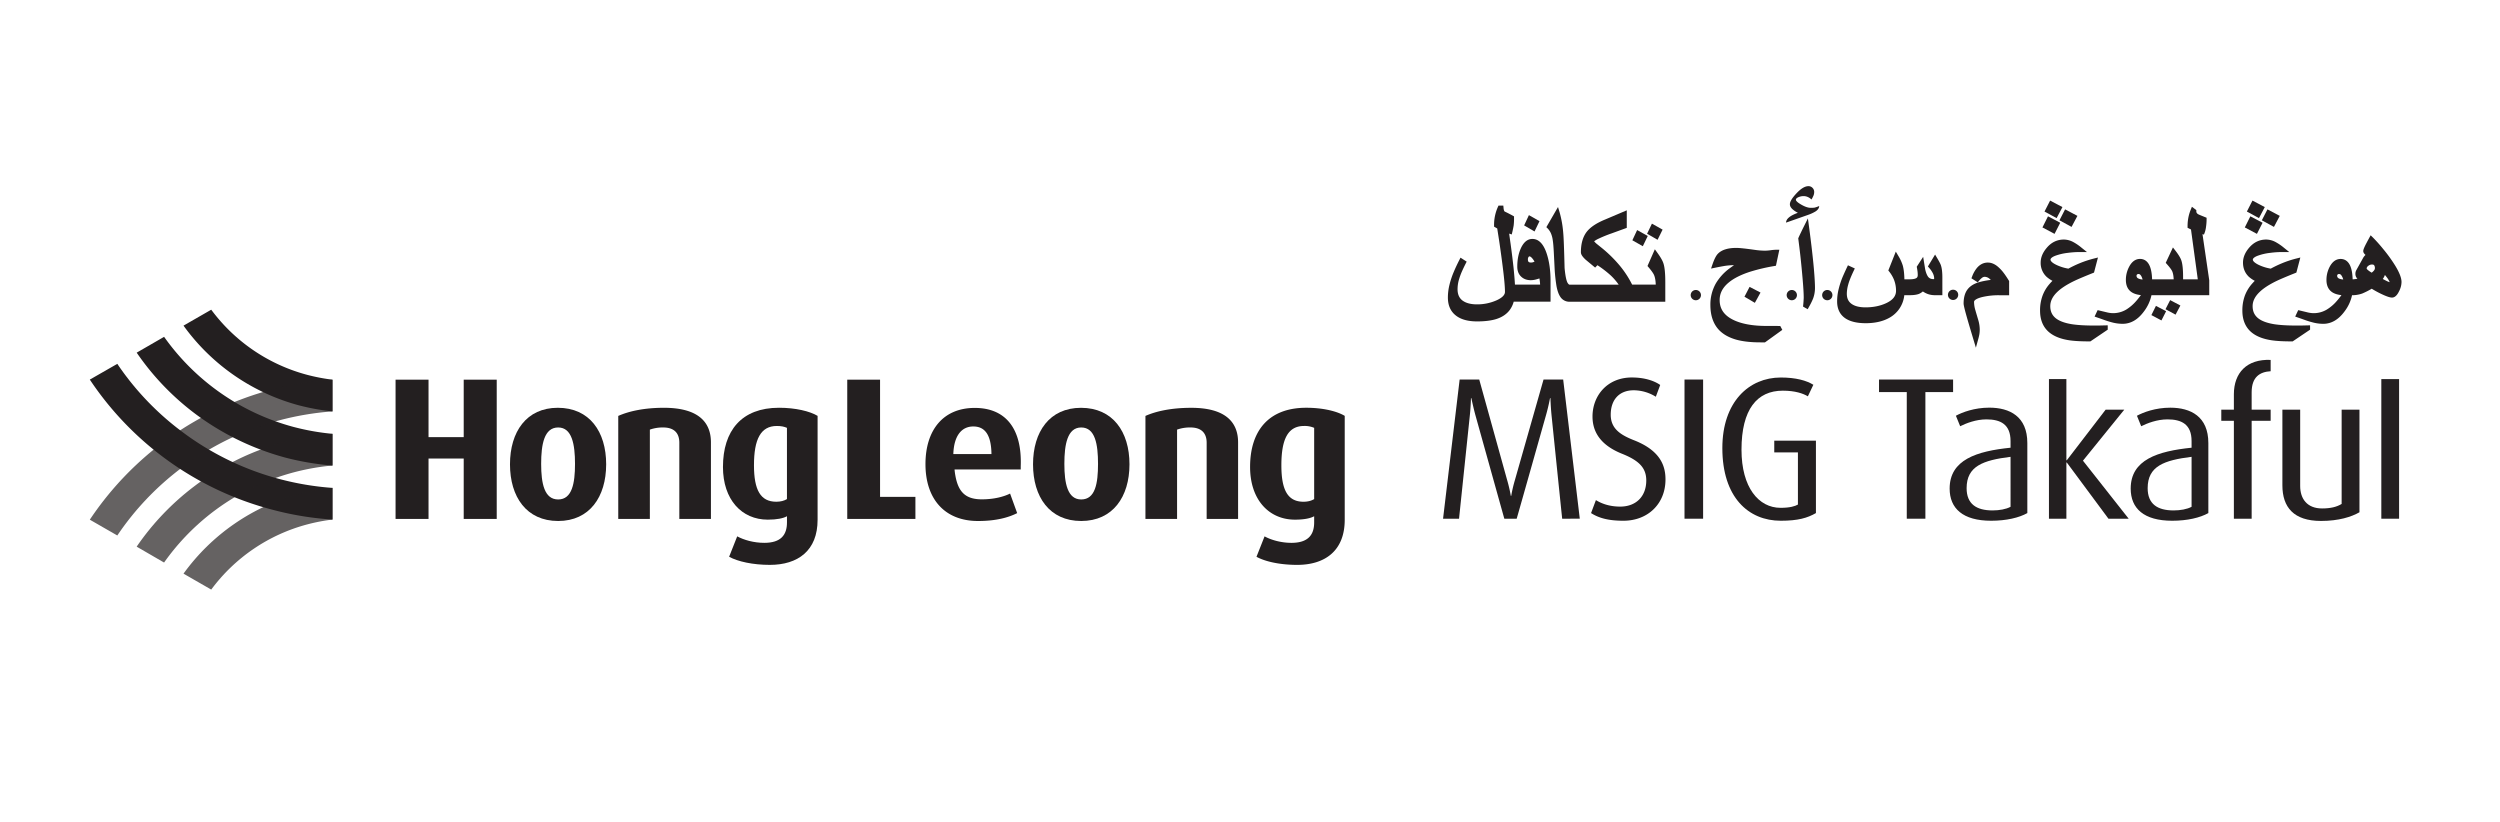 <svg id="Layer_1" data-name="Layer 1" xmlns="http://www.w3.org/2000/svg" viewBox="0 0 3647.74 1200"><defs><style>.cls-1{fill:#231f20;}.cls-2{opacity:0.7;}</style></defs><title>HLB</title><path class="cls-1" d="M485.14,554a278.22,278.22,0,0,1-36.62-7,255.83,255.83,0,0,1-140.31-95.12l-40.45,23.24A304.92,304.92,0,0,0,436.45,591.51a329.67,329.67,0,0,0,48.69,8.79Z"/><path class="cls-1" d="M485.14,679.29V633a349.85,349.85,0,0,1-57-10.11,338.65,338.65,0,0,1-188.7-131.43l-40,23.1a379.92,379.92,0,0,0,84.44,88.46A389,389,0,0,0,416,667.6,396.25,396.25,0,0,0,485.14,679.29Z"/><path class="cls-1" d="M171.16,530.89a408.37,408.37,0,0,0,93.12,98,413.47,413.47,0,0,0,143.31,70,417.4,417.4,0,0,0,77.55,13V758.1a451.64,451.64,0,0,1-89.41-14.84A459.54,459.54,0,0,1,131.05,553.87Z"/><g class="cls-2"><path class="cls-1" d="M171.16,781.32a409,409,0,0,1,93.12-98.14,417.18,417.18,0,0,1,143.31-69.9,422.43,422.43,0,0,1,77.55-13V554A461.32,461.32,0,0,0,131.05,758.27Z"/><path class="cls-1" d="M485.14,633v46.26A337.57,337.57,0,0,0,239.41,820.81l-40-23.19a378.54,378.54,0,0,1,84.44-88.37A378.79,378.79,0,0,1,485.14,633Z"/><path class="cls-1" d="M485.14,758.1a270.37,270.37,0,0,0-36.62,7,256,256,0,0,0-140.31,95.16l-40.45-23.24A305.77,305.77,0,0,1,436.45,720.66a291.62,291.62,0,0,1,48.69-8.8Z"/></g><path class="cls-1" d="M1422.26,595.19c-45.93,0-71.91,32.14-71.91,82,0,50.93,28.05,83,76.72,83,26.82,0,44.73-5.28,57.08-11.5l-10.35-28.54c-8.67,4.33-22.81,8.43-41.27,8.43-23.59,0-34.31-10.6-38.58-34.78a84.11,84.11,0,0,1-1.17-8.81h96.57v-4.77h0C1491.38,626.43,1468.1,595.19,1422.26,595.19ZM1391,662.52h0c.87-26.85,12.11-40.26,29.13-40.26s26.16,12.28,26.51,40.26H1391Z"/><path class="cls-1" d="M676.6,757.18V669.09H625.27v88.09h-48.1V553.94h48.1v83.9H676.6v-83.9h48.17V757.18Z"/><path class="cls-1" d="M814.42,760.18c-46.17,0-70.3-35.14-70.3-82.7S768.25,595,813.88,595c46.36,0,70.58,34.93,70.58,82.44S860.24,760.18,814.42,760.18Zm0-136.46c-20.48,0-24.82,24.77-24.82,53.15,0,28.56,4.62,51.89,24.82,51.89S839,705.43,839,676.87C839,648.49,834.64,623.72,814.42,623.72Z"/><path class="cls-1" d="M991.2,757.18V645.92c0-11.29-5-22.2-23.64-22.2a55.82,55.82,0,0,0-19.35,3.14V757.18H902.09V606.87C918,599.8,940.5,595,968.69,595c50.76,0,68.63,21.45,68.63,50.44v111.7Z"/><path class="cls-1" d="M1123.24,824.21c-24.51,0-46.47-4.76-59.39-11.83l11.79-29.79c9.82,5.32,24.22,9.47,39.54,9.47,24.21,0,33.09-11.5,33.09-29.83v-9c-5.42,3.06-14.71,5-28,5-38,0-65.4-29.17-65.4-76.8,0-53,27.08-86.47,81.83-86.47,24.17,0,44.94,5.07,56.25,11.83V758.31C1193,803.61,1164.13,824.21,1123.24,824.21Zm25-199.94c-3.7-1.68-8.34-2.74-14.71-2.74-23.63,0-33.41,19.35-33.41,57.36,0,36.06,9.49,53.19,32.57,53.19,6.36,0,11.57-1.43,15.55-3.86Z"/><path class="cls-1" d="M1236.22,757.18V553.94h47.87V725h51.58v32.14Z"/><path class="cls-1" d="M1577.59,760.18c-46.17,0-70.3-35.14-70.3-82.7s24.13-82.44,70-82.44c46.4,0,70.72,34.93,70.72,82.44S1623.66,760.18,1577.59,760.18Zm0-136.46c-20.18,0-24.58,24.77-24.58,53.15,0,28.56,4.69,51.89,24.58,51.89,20.5,0,24.53-23.33,24.53-51.89C1602.12,648.49,1598.09,623.72,1577.59,623.72Z"/><path class="cls-1" d="M1760.63,757.18V645.92c0-11.29-5.14-22.2-23.64-22.2a55.34,55.34,0,0,0-19.53,3.14V757.18h-46.15V606.87c15.82-7.07,38.3-11.83,66.89-11.83,50.43,0,68.29,21.45,68.29,50.44v111.7Z"/><path class="cls-1" d="M1892.63,824.21c-24.74,0-46.64-4.76-59.3-11.83l11.81-29.79c9.48,5.32,24.21,9.47,39.19,9.47,24.18,0,33.16-11.5,33.16-29.83v-9c-5.44,3.06-14.7,5-28,5-38,0-65.49-29.17-65.49-76.8,0-53,27.15-86.47,81.92-86.47,24.48,0,44.94,5.07,56.16,11.83V758.31C1962.13,803.61,1933.35,824.21,1892.63,824.21Zm24.86-199.94a35,35,0,0,0-14.7-2.74c-23.66,0-33.14,19.35-33.14,57.36,0,36.06,9.19,53.19,32.29,53.19,6.36,0,11.52-1.43,15.55-3.86Z"/><path class="cls-1" d="M2279.39,756.85c-.36-2.61-15.65-152-15.65-152-1.2-12.71-1.49-23.9-1.49-23.9h-.63s-2,11.19-5.59,23.9c0,0-41.9,148.49-43.05,152h-18c-.87-2.92-42.54-152.29-42.54-152.29-3.2-12.11-5.56-23.61-5.56-23.61h-.59s-.31,11.5-1.48,23.61c0,0-15.63,149.37-15.91,152.29h-23.33l24.2-203.07h28.59l40.72,146.7a218,218,0,0,1,5.35,23h.59a202,202,0,0,1,5.3-22.74l41.86-147h28.65l24.23,203.07Z"/><path class="cls-1" d="M2368.75,759.82c-23.05,0-36.6-4.4-47.25-11.19l7.09-18.93c7.66,4.77,19.24,9.48,35.43,9.48,23.3,0,38.05-15.06,38.05-38.11,0-18-10-28.89-35.39-39-33.94-13.57-43.06-34.5-43.06-54.29,0-30.73,21.8-57,57.27-57,18.57,0,32.66,4.72,41.52,10.94L2416,578.88a61.94,61.94,0,0,0-32.15-9.43c-21.56,0-33.65,14.14-33.65,35.68,0,21,15.36,29.84,33.91,37.21,40.2,15.65,46,39.26,46,57.29C2430.1,735,2404.45,759.82,2368.75,759.82Z"/><path class="cls-1" d="M2457.86,756.85V553.78H2485V756.85Z"/><path class="cls-1" d="M2598.34,759.82c-47.28,0-85.27-34.24-85.27-106,0-67.59,38.94-103,85.27-103,22.13,0,37.71,4.48,47.51,10.61l-8,16.85c-6.84-4.15-18.62-8.25-36.63-8.25-37.49,0-60.21,27.17-60.21,86.16,0,55.19,25.1,84.77,57,84.77,13.85,0,21.21-2.4,25.33-4.76V660.09h-34.52V642.93h60.8v105.7C2637.3,755.68,2623.67,759.82,2598.34,759.82Z"/><path class="cls-1" d="M2809.33,572.09V756.85h-27.17V572.09h-40.49V553.78h108.08v18.31Z"/><path class="cls-1" d="M2905.28,759.82c-41.34,0-60.57-18-60.57-46.92,0-42.21,39.59-54.6,88.87-59.65v-9.71c0-24.51-14.78-31.62-35.14-31.62-15.34,0-29.53,5.63-38.37,10l-6.24-15.32c9.21-5,26.93-11.79,48.76-11.79,29.53,0,55.48,12.68,55.48,51.62V748.63C2946,755.42,2927.36,759.82,2905.28,759.82Zm28.3-93.27c-40.16,5-64.1,13.59-64.1,45.76,0,23,14.19,32.45,37.82,32.45,10,0,19.8-1.76,26.28-5.3Z"/><path class="cls-1" d="M3169.44,759.82c-41.36,0-60.55-18-60.55-46.92,0-42.21,39.55-54.6,88.83-59.65v-9.71c0-24.51-14.73-31.62-35.12-31.62-15.36,0-29.53,5.63-38.39,10L3118,606.64c9.14-5,26.89-11.79,48.66-11.79,29.53,0,55.53,12.68,55.53,51.62V748.63C3210.11,755.42,3191.52,759.82,3169.44,759.82Zm28.28-93.27c-40.14,5-64.08,13.59-64.08,45.76,0,23,14.18,32.45,37.82,32.45,10,0,19.75-1.76,26.26-5.3Z"/><path class="cls-1" d="M3285.38,614V756.85h-25.94V614h-18.36V597.78h18.36V575.34c0-31.3,18.83-51.66,53.66-50.2v16.52c-15.67.92-27.72,8.28-27.72,30.76v25.36h27.72V614Z"/><path class="cls-1" d="M3386.61,760.11c-39.86,0-56.38-20-56.38-52V597.78h25.95V709.06c0,18.62,10,32.81,31.91,32.81,12.37,0,21.23-2.13,28.59-6.56V597.78h26V747.43C3430.89,754.24,3412.29,760.11,3386.61,760.11Z"/><polygon class="cls-1" points="3039.23 672.18 3099.49 597.78 3072.3 597.78 3015.66 671.57 3015.05 671.57 3015.05 553.14 2989.62 553.14 2989.62 756.85 3015.05 756.85 3015.05 674.84 3015.66 674.84 3076.44 756.85 3105.95 756.85 3039.23 672.18"/><rect class="cls-1" x="3474.58" y="553.14" width="25.92" height="203.71"/><path class="cls-1" d="M3495,387.87a214.43,214.43,0,0,0-17.77-24.61,221.34,221.34,0,0,0-14.87-16.68l-3.37-3.26-3.68,6.77c-1.15,2.14-2,3.82-2.69,5.07-3.65,7-4.4,9.54-4.4,11.17,0,1.79.94,3.51,3.27,5.63a18.06,18.06,0,0,0-4,5.33l-9,16.16a12.87,12.87,0,0,0-1.53,3.73,15.85,15.85,0,0,0-.19,3,9.17,9.17,0,0,0,2.95,6.46c-.78.17-1.51.31-2.15.43a42.09,42.09,0,0,1-4.85.52c-.21-7.55-1.18-13.48-2.88-18.08-3.51-9.62-9.94-11.67-14.58-11.67-6.6,0-12,3.82-16,11.36a41,41,0,0,0-4.73,19.33c0,8.15,2.85,14.18,8.46,17.91,3.42,2.21,7.85,3.6,13.43,4.19-2.76,3.77-5.11,6.65-6.9,8.65A61.54,61.54,0,0,1,3395,451.71a37.23,37.23,0,0,1-19.09,5.23,39.31,39.31,0,0,1-9.19-1.22c-3.58-.88-7.07-1.7-10.63-2.55l-2.76-.66-4.41,9.38,3.73,1.32c3.84,1.32,7.73,2.71,11.74,4.15A127.05,127.05,0,0,0,3376.8,471a60.14,60.14,0,0,0,13.06,1.48c11.87,0,22.39-6.15,31.22-18.31a59.43,59.43,0,0,0,10.77-23.4,44.94,44.94,0,0,0,14.71-2.43,108.41,108.41,0,0,0,14-7.07,148.12,148.12,0,0,0,14.3,7.78c9.71,4.62,13.39,5.14,15.34,5.14,5.75,0,9.13-6.86,10.21-9.1a30.35,30.35,0,0,0,3.65-13.53C3504.06,405.66,3501.09,397.93,3495,387.87Zm-8.23,23.89a25.35,25.35,0,0,1-3.65-1.41c-2.17-1.06-4.34-2.19-6.43-3.3a20.63,20.63,0,0,0,2.26-3.75c.33-.73.61-1.46.85-2.16,1,1.22,1.93,2.4,2.78,3.51A29.08,29.08,0,0,1,3486.81,411.76ZM3455.42,388a8.82,8.82,0,0,1,5.59-2.07c2,0,2.75.64,3.2,1.25a7.67,7.67,0,0,1,1,4.29,5.74,5.74,0,0,1-1.46,3.37,17.73,17.73,0,0,1-3.26,3c-6.66-4-7.3-5.82-7.3-5.82C3453.16,391.05,3453.4,389.56,3455.42,388ZM3419,407.83c-3.63-.33-5.56-1.06-6.57-1.65a4.13,4.13,0,0,1-2.29-3.91,2.07,2.07,0,0,1,.71-1.7,2.75,2.75,0,0,1,2.05-.78,4,4,0,0,1,3.18,1.67A18.62,18.62,0,0,1,3419,407.83Z"/><polygon class="cls-1" points="3139.08 459.75 3153.74 467.55 3160.58 454.11 3145.73 446.29 3139.08 459.75"/><polygon class="cls-1" points="3159.68 451.14 3174.36 459.11 3181.39 445.77 3166.47 437.9 3159.68 451.14"/><path class="cls-1" d="M3215.77,342.31l1.2-3.2a39.11,39.11,0,0,0,1.89-8.63,74,74,0,0,0,.77-10.41v-2.36l-5.58-2.26c-1.91-.76-3.84-1.56-5.61-2.31-3.35-1.51-3.8-3.4-3.8-4.86v-1.74l-6.43-4.83-1.72,4.24a60.29,60.29,0,0,0-3.46,11.57,65.59,65.59,0,0,0-1.16,12.65v2.2l5,2.47,9.92,72.73h-21.45v-3c0-11.5-.82-19.61-2.61-24.75-1.23-3.55-4-8.2-8.67-14.21l-3.54-4.57L3160,383.51l1.56,1.74c5.28,5.89,7.21,9,7.89,10.56,1.23,2.78,1.94,6.74,2.17,11.76h-31.51c-.23-7.52-1.2-13.48-2.92-18.1-3.58-9.62-9.9-11.67-14.64-11.67-6.52,0-11.9,3.82-15.9,11.36a40.53,40.53,0,0,0-4.79,19.33c0,8.15,2.83,14.18,8.49,17.91,3.42,2.21,7.85,3.6,13.45,4.19-2.85,3.73-5.13,6.65-6.92,8.65a63.15,63.15,0,0,1-14.52,12.47,37.64,37.64,0,0,1-19.11,5.23,39,39,0,0,1-9.15-1.22l-10.65-2.55-2.81-.66-4.43,9.38,3.73,1.32c3.91,1.32,7.8,2.71,11.78,4.15,5,1.69,9.17,2.9,12.4,3.63a60.46,60.46,0,0,0,13.08,1.48c11.85,0,22.39-6.15,31.22-18.31a59.74,59.74,0,0,0,10.77-23.4h84.32V409.05l-9.87-67.44Zm-89.48,65.52a16.18,16.18,0,0,1-6.56-1.65,4.08,4.08,0,0,1-2.31-3.91,2.07,2.07,0,0,1,.76-1.7,2.71,2.71,0,0,1,2-.78,3.79,3.79,0,0,1,3.18,1.7C3124.19,402.41,3125.22,404.22,3126.29,407.83Z"/><path class="cls-1" d="M2923.85,398.59a55.91,55.91,0,0,0-10-10.49c-4.39-3.32-8.86-5-13.37-5-6.29,0-11.73,2.76-16.19,8.16a43.32,43.32,0,0,0-6.74,12.09l-1.06,2.71,9.22,5.89,2-2.36a23,23,0,0,1,4.55-4.45,6.41,6.41,0,0,1,3.7-1.25,11.29,11.29,0,0,1,7,2.87c.17.12.64.55,1.82,1.68a115.05,115.05,0,0,0-17.51,3.37c-7.43,2.28-13,5.84-16.59,10.65s-5.59,11.67-5.59,20.36c0,1.41.42,4.34,3.39,15.23,1.09,3.91,3.09,11,6.41,22.17q2.31,7.74,4.62,15.44L2883,507.3l3.23-11.76a73.67,73.67,0,0,0,1.86-7.84,42.11,42.11,0,0,0,.54-7,51.14,51.14,0,0,0-2.26-14.1c-1.39-4.73-2.83-9.42-4.13-14.07a42.48,42.48,0,0,1-1.91-12c0-2.59,4.22-5.11,11.51-7a104,104,0,0,1,25.35-2.75h14.33V410.09l-.54-.9C2928,404.41,2925.57,400.83,2923.85,398.59Z"/><path class="cls-1" d="M2826.47,376.48l-3-5.06L2813,388.79l1.67,1.93a35.68,35.68,0,0,1,5.05,7.09,17.88,17.88,0,0,1,2.42,8.27,1.77,1.77,0,0,1-.28,1.14,1.32,1.32,0,0,1-.52.07c-3.48,0-6-1-7.82-3.19-1.23-1.55-3.09-4.76-4.53-11.35l-2.92-18-9.35,14.42.26,1.42c.4,2.07.68,4,.89,5.65a41.35,41.35,0,0,1,.31,5c0,2.73-1,3.74-1.75,4.31-1.22.89-4,2-10.08,2h-7.66c-.17-8.25-.92-14.78-2.33-20a61.9,61.9,0,0,0-6.56-14.28l-3.65-6.16-10.91,27.55,1.3,1.61a48.47,48.47,0,0,1,6.9,11.71,44,44,0,0,1,3.06,16.31c0,7.75-4.85,13.76-14.91,18.29-8.58,3.91-18.57,5.89-29.53,5.89-9.13,0-16.05-1.79-20.74-5.3-4.41-3.26-6.62-8.06-6.62-14.62a50.06,50.06,0,0,1,2-13.19c1.28-4.93,4-11.79,8.11-20.41l1.53-3.25-10-4.62-1.5,3.15c-3.47,7.45-5.68,12.4-7,15.63a127,127,0,0,0-5.3,16.9,74.94,74.94,0,0,0-2,16.92c0,11,4,19.37,12,24.79,7,4.71,17,7.12,29.7,7.12,13.88,0,25.66-2.78,35-8.18a42.47,42.47,0,0,0,21.32-32.71h7.76c5.89,0,10.37-.64,13.66-1.91a22.28,22.28,0,0,0,5.66-3.54,32.57,32.57,0,0,0,7,3.68,30.65,30.65,0,0,0,10.8,1.77h10.65V405c0-7.84-.69-13.76-2.19-18.1C2831.2,384.85,2829.48,381.57,2826.47,376.48Z"/><path class="cls-1" d="M2643.12,359c-1.51-12.54-2.74-22-3.68-29l-1.53-11.36-5.12,10.28c-1.39,2.8-2.89,5.75-4.4,8.93s-3,6.22-4.17,8.93l-.4.9.11,1c1,7.94,2,15.74,2.83,23.19,1.44,13.05,2.57,24.84,3.51,36s1.53,20.26,1.53,26.6c0,.74-.11,2.1-.23,4.08v.43c-.14,2.28-.33,4.33-.52,6.08l-.23,2.26,6.73,3.86,1.73-3.08a100.86,100.86,0,0,0,6.12-12.28,44.07,44.07,0,0,0,2.83-15.6c0-6.22-.52-15.42-1.6-28C2645.76,382.26,2644.53,371.09,2643.12,359Z"/><path class="cls-1" d="M2642.08,303.24q-5.73,0-13.69-4.57c-5.4-3.07-8-5.47-8-7.26,0-1.39,1.25-2.64,3.72-3.7a18.74,18.74,0,0,1,7.5-1.58c4.08,0,7.94,1.65,11.55,4.95a50.5,50.5,0,0,0,2.92-5.75,14,14,0,0,0,1-5.05,8.38,8.38,0,0,0-2.52-6.26,8,8,0,0,0-5.91-2.39c-5.21,0-11.15,3.63-17.91,11-6.09,6.55-9.13,11.72-9.13,15.37,0,2.45,1.21,4.81,3.61,7.07a35.14,35.14,0,0,0,8.06,5.42c-11.45,4.15-17.23,8.91-17.23,14.33l32.1-11.29a57.26,57.26,0,0,0,10.84-5c3.54-2.31,5.35-5,5.35-7.92a38.4,38.4,0,0,1-6.83,2.36A37.35,37.35,0,0,1,2642.08,303.24Z"/><polygon class="cls-1" points="2545.34 432.93 2560.51 441.86 2568.76 426.89 2552.81 418.57 2545.34 432.93"/><path class="cls-1" d="M2577.62,475.58c-20.33,0-36.76-3-48.78-8.95-13.29-6.56-19.7-16-19.7-28.82,0-9.95,4.41-18.39,13.53-25.83,7.51-6.16,18.24-11.51,31.95-15.82a268.6,268.6,0,0,1,34.27-8l2.38-.45,4.95-23.33h-4.36a72.11,72.11,0,0,0-8.58.76,70.41,70.41,0,0,1-7.78.63,112.28,112.28,0,0,1-15.36-1.23c-13.46-1.9-22.18-2.82-26.63-2.82-12.33,0-21.35,2.82-26.8,8.39-2.71,2.68-5.37,7.89-8.13,15.9l-2,5.85,6.08-1.25c5.61-1.15,10.16-2,13.53-2.57a92.88,92.88,0,0,1,13.38-1.13h.57c-4.24,3-7.17,5.09-8.72,6.32a75.21,75.21,0,0,0-17.73,20.12,62.73,62.73,0,0,0-8.08,31.68c0,13.9,3.49,25.35,10.44,34,6.11,7.54,15.09,13,26.8,16.42,9.57,2.74,21.54,4.1,35.72,4.1h6.72l25.27-18.22-3-5.7Z"/><polygon class="cls-1" points="2246.27 322.68 2230.84 313.89 2223.86 328.9 2239.02 337.74 2246.27 322.68"/><path class="cls-1" d="M2235.91,348.63c-7.12,0-12.85,4.71-17,14-3.35,7.55-5.05,16.45-5.05,26.4,0,6.48,2.1,11.59,6.23,15.13,3.55,3.11,8.08,4.67,13.52,4.67a31.15,31.15,0,0,0,8.56-1.35c1.08-.28,2.4-.71,4-1.25a75.15,75.15,0,0,1,1,9h-36.72c-.35-6.72-1.06-14.92-2-24.39-1-9.05-2.4-20.86-4.33-35-1-6.79-1.63-11.69-2.08-15l3.75,1.27.9-3.77c.94-4.05,1.57-7.26,1.93-9.57a82.85,82.85,0,0,0,.49-11V315.7l-1.81-1c-1.23-.71-2.76-1.51-4.48-2.4-2.4-1.27-4.6-2.36-6.69-3.35a2.19,2.19,0,0,1-1.32-1.13,13.74,13.74,0,0,1-1-4.6l-.33-3.18h-7.07l-.92,2.08a63.38,63.38,0,0,0-5.49,26.58v2l4.6,2.66,2.85,18.24c2.12,14.35,4,28.12,5.56,40.89,1.93,15.51,2.88,26.75,2.88,33.42,0,4.55-4.3,8.76-12.78,12.51a69.57,69.57,0,0,1-28.07,5.68c-9.14,0-16.28-1.93-21.32-5.75-4.67-3.68-7-9-7-16.35a51.77,51.77,0,0,1,1.67-12.71,96.46,96.46,0,0,1,4.41-12.56c1.46-3.3,3.32-7.3,5.77-12.14l1.44-2.85-9-5.79-1.73,3.48c-3.27,6.39-5.93,12.12-8,17.11a119.88,119.88,0,0,0-6.2,18.34,78.33,78.33,0,0,0-2.47,19.28c0,11.78,4.17,20.78,12.42,26.81,7.21,5.33,17.39,8,30.21,8,10.91,0,20.08-1.13,27.31-3.25,8.86-2.69,15.77-7.24,20.43-13.58a37,37,0,0,0,5.66-11.93h53.76V410c0-14.9-1.8-28.07-5.38-39.24C2252.33,356.08,2245.26,348.63,2235.91,348.63Zm-1.77,34.45c-3.63,0-4.79-1.13-4.79-4.69a6,6,0,0,1,1-3.46c.61-.85,1-.85,1.37-.85.54,0,2.12.38,4.73,3.77a29.87,29.87,0,0,1,2.55,3.91c-.5.24-1,.45-1.46.62A10.36,10.36,0,0,1,2234.14,383.08Z"/><polygon class="cls-1" points="2425.88 335.05 2410.32 326.31 2403.25 341.06 2418.55 349.88 2425.88 335.05"/><path class="cls-1" d="M2418.2,368.71l-3.61-5-10.75,24.42,1.44,1.67c5.54,6.55,7.57,10,8.27,11.83,1.32,3.21,2.15,7.78,2.34,13.65h-34.46a143.26,143.26,0,0,0-17.93-27.55A189.24,189.24,0,0,0,2338,362.46l-7.63-6.15a26,26,0,0,1-4.36-4.24,35.29,35.29,0,0,1,6.9-4,188.94,188.94,0,0,1,18.71-7.59l22-8V306.87l-31.49,13.38c-12.68,5.24-21.44,11.06-26.79,17.77-5.75,7.36-8.65,17.44-8.65,30,0,3.16,2.16,6.5,7.11,11.05l13.67,11.36,3.33-3.46a149.71,149.71,0,0,1,20,15.46,87.11,87.11,0,0,1,11,12.89h-71.83c-.68,0-1.74-1-2.73-2.66s-3-6.7-4.36-21.78c-.66-27.1-1.3-43.69-1.94-50.76a155,155,0,0,0-5.3-30.24l-2.36-7.82-17,29.38,1.91,1.89a24.72,24.72,0,0,1,4.95,7.54,38.94,38.94,0,0,1,2.47,9.52c.66,4.15,1.16,10.28,1.56,18.22q.63,12.23,1.2,23.94A240.51,240.51,0,0,0,2271,417c1.27,7.07,3.14,12.35,5.66,16.12a15.67,15.67,0,0,0,13.22,7.16h139.94v-28.6c0-12.78-.87-21.76-2.71-27.34C2425.9,380.44,2423,375.33,2418.2,368.71Z"/><polygon class="cls-1" points="2404.22 344.34 2388.74 335.67 2381.78 350.61 2397.03 359.26 2404.22 344.34"/><path class="cls-1" d="M3350.12,475c-13.08,0-23.89-.69-32.19-2-10.13-1.7-17.84-4.55-22.88-8.49-5.52-4.33-8.25-10.13-8.25-17.79,0-7.4,3.42-14.26,10.44-20.91,5.65-5.42,14-10.81,24.79-16,5.47-2.59,14.5-6.44,26.94-11.41l1.65-.66,5.8-22-5.8,1.46a147.39,147.39,0,0,0-20.36,6.67,166.66,166.66,0,0,0-17,8.1,66,66,0,0,1-17.72-5.53c-5.33-2.62-8.44-5.38-8.44-7.57,0-2.5,4.29-4.62,6.86-5.63a79.73,79.73,0,0,1,18.6-4.31,133.15,133.15,0,0,1,17.69-1.18h10l-7.78-6.27a75.7,75.7,0,0,0-11.71-8.06,29.8,29.8,0,0,0-14.12-3.91c-9.82,0-18.21,4-25.05,12.06-5.87,6.91-8.84,14.17-8.84,21.54,0,8.28,2.83,15.2,8.44,20.65a45.24,45.24,0,0,0,8.7,6c-2.62,2.74-4.5,4.85-5.82,6.48a56.8,56.8,0,0,0-8.61,15.11,62.76,62.76,0,0,0-3.63,21.91c0,13.67,4.53,24.33,13.44,31.73,6.93,5.75,16.75,9.64,29.25,11.52,7,1.06,17,1.63,29.64,1.63h1.06L3370.63,481v-6.32l-12.09.29C3355.71,475,3353,475,3350.12,475Z"/><polygon class="cls-1" points="3301.32 325.01 3283.47 315.63 3275.39 331.85 3293.09 341.23 3301.32 325.01"/><polygon class="cls-1" points="3317.91 331.07 3326.39 314.97 3308.43 305.48 3300.23 321.43 3317.91 331.07"/><polygon class="cls-1" points="3304.55 302.15 3286.56 292.68 3278.41 308.66 3296.06 318.27 3304.55 302.15"/><path class="cls-1" d="M3054.88,475c-13.08,0-23.92-.69-32.22-2-10.16-1.7-17.82-4.55-22.88-8.49-5.52-4.33-8.23-10.13-8.23-17.79,0-7.4,3.42-14.26,10.4-20.91,5.65-5.42,14-10.81,24.84-16,5.44-2.62,14.49-6.44,26.91-11.41l1.67-.66,5.75-22-5.77,1.46a154.92,154.92,0,0,0-20.36,6.67,169,169,0,0,0-17,8.1,65.14,65.14,0,0,1-17.65-5.53c-5.38-2.57-8.44-5.38-8.44-7.57,0-2.5,4.24-4.62,6.81-5.63a80,80,0,0,1,18.6-4.31,133.49,133.49,0,0,1,17.72-1.18h10l-7.8-6.27a72.93,72.93,0,0,0-11.69-8.06,29.71,29.71,0,0,0-14.12-3.91c-9.75,0-18.21,4-25,12.06-5.92,6.93-8.89,14.17-8.89,21.54a27.69,27.69,0,0,0,8.49,20.65,43.57,43.57,0,0,0,8.72,6,81.09,81.09,0,0,0-5.87,6.48,54.87,54.87,0,0,0-8.58,15.11,62.23,62.23,0,0,0-3.65,21.91c0,13.67,4.52,24.33,13.45,31.73,6.95,5.75,16.74,9.64,29.2,11.52,7.07,1.06,17,1.63,29.69,1.63h1.07L3075.38,481v-6.32l-12.13.29C3060.44,475,3057.63,475,3054.88,475Z"/><polygon class="cls-1" points="3006.07 325.01 2988.21 315.63 2980.12 331.85 2997.78 341.23 3006.07 325.01"/><polygon class="cls-1" points="3022.61 331.07 3031.15 314.97 3013.16 305.48 3004.96 321.43 3022.61 331.07"/><polygon class="cls-1" points="3009.3 302.15 2991.32 292.68 2983.14 308.66 3000.81 318.27 3009.3 302.15"/><path class="cls-1" d="M2474.35,423.12a7.49,7.49,0,1,0,7.52,7.47A7.5,7.5,0,0,0,2474.35,423.12Z"/><path class="cls-1" d="M2614.39,423.12a7.49,7.49,0,1,0,7.52,7.47A7.51,7.51,0,0,0,2614.39,423.12Z"/><path class="cls-1" d="M2666.17,423.12a7.49,7.49,0,1,0,7.51,7.47A7.42,7.42,0,0,0,2666.17,423.12Z"/><path class="cls-1" d="M2849.75,422.72a7.49,7.49,0,1,0,7.47,7.45A7.45,7.45,0,0,0,2849.75,422.72Z"/></svg>